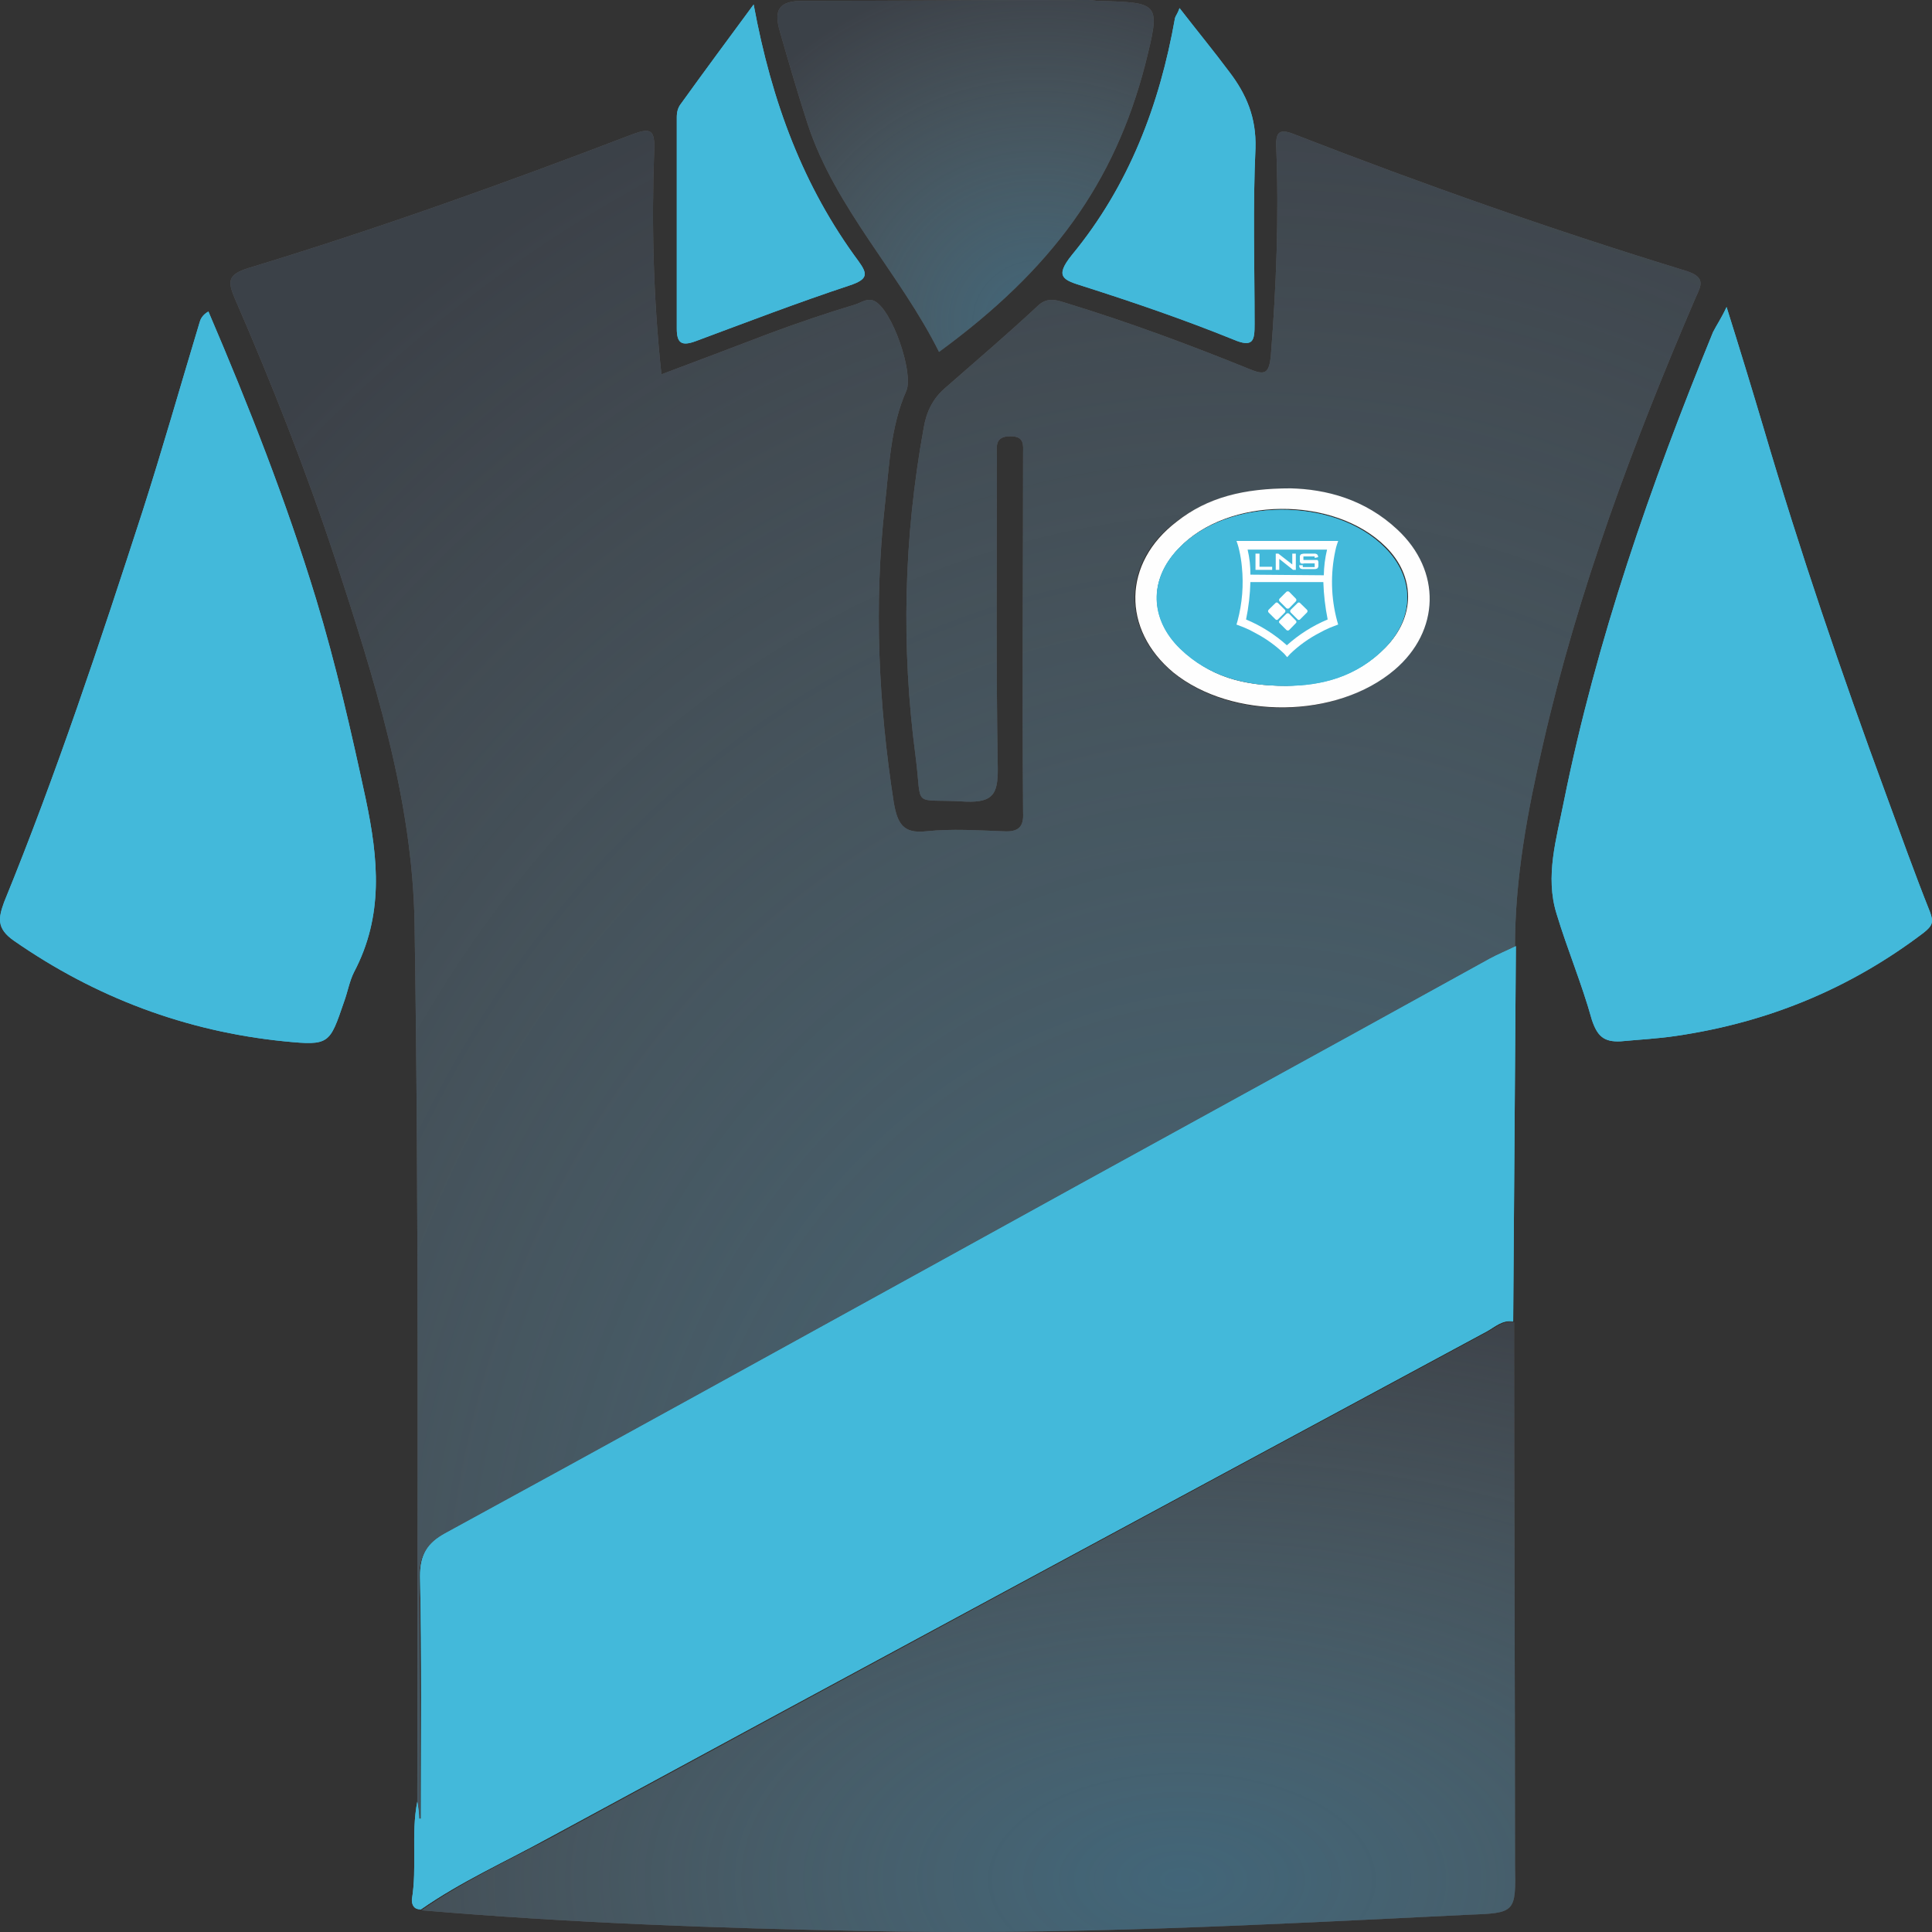 <svg width="125" height="125" viewBox="0 0 125 125" fill="none" xmlns="http://www.w3.org/2000/svg">
<rect x="0" y="0" width="125" height="125" fill="#333333" stroke="none"/>
<g clip-path="url(#clip0)">
<path d="M26.998 116.569C26.998 97.634 27.115 78.758 26.823 59.824C26.706 51.692 24.19 43.851 21.674 36.127C19.802 30.435 17.579 24.801 15.181 19.283C14.713 18.18 14.771 17.773 16 17.366C24.424 14.811 32.673 11.849 40.863 8.712C42.092 8.248 42.384 8.364 42.325 9.758C42.15 14.52 42.267 19.283 42.794 24.22C45.134 23.349 47.415 22.477 49.697 21.606C51.569 20.909 53.441 20.27 55.371 19.69C55.722 19.573 56.074 19.283 56.541 19.457C57.712 19.98 59.116 24.104 58.648 25.265C57.594 27.647 57.536 30.202 57.243 32.758C56.541 39.147 56.834 45.536 57.828 51.925C58.063 53.26 58.414 53.957 59.935 53.783C61.573 53.609 63.269 53.725 64.907 53.783C65.843 53.841 66.253 53.551 66.194 52.563C66.136 44.839 66.194 37.114 66.194 29.389C66.194 28.808 66.311 28.227 65.375 28.227C64.322 28.227 64.498 28.924 64.498 29.505C64.498 36.243 64.439 43.038 64.556 49.776C64.556 51.344 64.264 51.925 62.509 51.866C58.882 51.634 59.701 52.447 59.233 48.904C58.297 41.818 58.472 34.791 59.759 27.705C59.935 26.659 60.344 25.788 61.163 25.091C63.152 23.349 65.2 21.606 67.189 19.748C67.832 19.167 68.476 19.457 69.061 19.631C73.039 20.851 76.959 22.303 80.82 23.871C81.814 24.278 82.107 24.22 82.224 23C82.575 18.528 82.75 14.056 82.575 9.583C82.516 8.48 82.809 8.306 83.803 8.712C92.169 11.965 100.593 14.927 109.135 17.541C110.363 17.947 110.071 18.47 109.72 19.225C105.683 28.634 102.114 38.159 99.833 48.149C98.838 52.447 98.019 56.803 98.019 61.276C97.434 61.566 96.849 61.74 96.323 62.089C84.564 68.536 72.746 75.041 60.988 81.546C50.282 87.47 39.517 93.394 28.753 99.26C27.583 99.899 27.115 100.654 27.115 102.048C27.174 107.276 27.174 112.503 27.174 117.73C27.115 117.73 27.056 117.73 27.056 117.73C27.056 117.324 27.056 116.917 26.998 116.569ZM83.511 31.596C80.469 31.596 78.129 32.177 76.081 33.745C72.571 36.359 72.513 40.715 75.847 43.503C79.65 46.639 86.436 46.581 90.18 43.328C93.164 40.773 93.222 36.882 90.356 34.268C88.308 32.351 85.793 31.654 83.511 31.596Z" fill="#59595C"/>
<path d="M26.998 116.569C26.998 97.634 27.115 78.758 26.823 59.824C26.706 51.692 24.19 43.851 21.674 36.127C19.802 30.435 17.579 24.801 15.181 19.283C14.713 18.18 14.771 17.773 16 17.366C24.424 14.811 32.673 11.849 40.863 8.712C42.092 8.248 42.384 8.364 42.325 9.758C42.15 14.52 42.267 19.283 42.794 24.22C45.134 23.349 47.415 22.477 49.697 21.606C51.569 20.909 53.441 20.27 55.371 19.69C55.722 19.573 56.074 19.283 56.541 19.457C57.712 19.98 59.116 24.104 58.648 25.265C57.594 27.647 57.536 30.202 57.243 32.758C56.541 39.147 56.834 45.536 57.828 51.925C58.063 53.26 58.414 53.957 59.935 53.783C61.573 53.609 63.269 53.725 64.907 53.783C65.843 53.841 66.253 53.551 66.194 52.563C66.136 44.839 66.194 37.114 66.194 29.389C66.194 28.808 66.311 28.227 65.375 28.227C64.322 28.227 64.498 28.924 64.498 29.505C64.498 36.243 64.439 43.038 64.556 49.776C64.556 51.344 64.264 51.925 62.509 51.866C58.882 51.634 59.701 52.447 59.233 48.904C58.297 41.818 58.472 34.791 59.759 27.705C59.935 26.659 60.344 25.788 61.163 25.091C63.152 23.349 65.2 21.606 67.189 19.748C67.832 19.167 68.476 19.457 69.061 19.631C73.039 20.851 76.959 22.303 80.82 23.871C81.814 24.278 82.107 24.22 82.224 23C82.575 18.528 82.75 14.056 82.575 9.583C82.516 8.48 82.809 8.306 83.803 8.712C92.169 11.965 100.593 14.927 109.135 17.541C110.363 17.947 110.071 18.47 109.72 19.225C105.683 28.634 102.114 38.159 99.833 48.149C98.838 52.447 98.019 56.803 98.019 61.276C97.434 61.566 96.849 61.74 96.323 62.089C84.564 68.536 72.746 75.041 60.988 81.546C50.282 87.47 39.517 93.394 28.753 99.26C27.583 99.899 27.115 100.654 27.115 102.048C27.174 107.276 27.174 112.503 27.174 117.73C27.115 117.73 27.056 117.73 27.056 117.73C27.056 117.324 27.056 116.917 26.998 116.569ZM83.511 31.596C80.469 31.596 78.129 32.177 76.081 33.745C72.571 36.359 72.513 40.715 75.847 43.503C79.65 46.639 86.436 46.581 90.18 43.328C93.164 40.773 93.222 36.882 90.356 34.268C88.308 32.351 85.793 31.654 83.511 31.596Z" fill="#3B4047"/>
<path d="M26.998 116.569C26.998 97.634 27.115 78.758 26.823 59.824C26.706 51.692 24.19 43.851 21.674 36.127C19.802 30.435 17.579 24.801 15.181 19.283C14.713 18.18 14.771 17.773 16 17.366C24.424 14.811 32.673 11.849 40.863 8.712C42.092 8.248 42.384 8.364 42.325 9.758C42.15 14.52 42.267 19.283 42.794 24.22C45.134 23.349 47.415 22.477 49.697 21.606C51.569 20.909 53.441 20.27 55.371 19.69C55.722 19.573 56.074 19.283 56.541 19.457C57.712 19.98 59.116 24.104 58.648 25.265C57.594 27.647 57.536 30.202 57.243 32.758C56.541 39.147 56.834 45.536 57.828 51.925C58.063 53.26 58.414 53.957 59.935 53.783C61.573 53.609 63.269 53.725 64.907 53.783C65.843 53.841 66.253 53.551 66.194 52.563C66.136 44.839 66.194 37.114 66.194 29.389C66.194 28.808 66.311 28.227 65.375 28.227C64.322 28.227 64.498 28.924 64.498 29.505C64.498 36.243 64.439 43.038 64.556 49.776C64.556 51.344 64.264 51.925 62.509 51.866C58.882 51.634 59.701 52.447 59.233 48.904C58.297 41.818 58.472 34.791 59.759 27.705C59.935 26.659 60.344 25.788 61.163 25.091C63.152 23.349 65.2 21.606 67.189 19.748C67.832 19.167 68.476 19.457 69.061 19.631C73.039 20.851 76.959 22.303 80.82 23.871C81.814 24.278 82.107 24.22 82.224 23C82.575 18.528 82.75 14.056 82.575 9.583C82.516 8.48 82.809 8.306 83.803 8.712C92.169 11.965 100.593 14.927 109.135 17.541C110.363 17.947 110.071 18.47 109.72 19.225C105.683 28.634 102.114 38.159 99.833 48.149C98.838 52.447 98.019 56.803 98.019 61.276C97.434 61.566 96.849 61.74 96.323 62.089C84.564 68.536 72.746 75.041 60.988 81.546C50.282 87.47 39.517 93.394 28.753 99.26C27.583 99.899 27.115 100.654 27.115 102.048C27.174 107.276 27.174 112.503 27.174 117.73C27.115 117.73 27.056 117.73 27.056 117.73C27.056 117.324 27.056 116.917 26.998 116.569ZM83.511 31.596C80.469 31.596 78.129 32.177 76.081 33.745C72.571 36.359 72.513 40.715 75.847 43.503C79.65 46.639 86.436 46.581 90.18 43.328C93.164 40.773 93.222 36.882 90.356 34.268C88.308 32.351 85.793 31.654 83.511 31.596Z" fill="url(#paint0_radial)"/>
<path d="M26.998 116.568C27.056 116.917 27.115 117.323 27.115 117.672C27.174 117.672 27.232 117.672 27.232 117.672C27.232 112.445 27.291 107.217 27.174 101.99C27.174 100.596 27.642 99.841 28.811 99.202C39.576 93.336 50.282 87.412 61.046 81.487C72.805 74.983 84.622 68.535 96.381 62.03C96.908 61.74 97.493 61.508 98.078 61.217C98.019 69.29 97.961 77.422 97.902 85.495C97.2 85.379 96.732 85.844 96.206 86.134C75.964 97.053 55.664 107.972 35.422 118.95C32.673 120.46 29.806 121.738 27.232 123.538C26.764 123.538 26.647 123.248 26.647 122.899C26.998 120.808 26.588 118.659 26.998 116.568Z" fill="#43B8D9"/>
<path d="M26.998 116.568C27.056 116.917 27.115 117.323 27.115 117.672C27.174 117.672 27.232 117.672 27.232 117.672C27.232 112.445 27.291 107.217 27.174 101.99C27.174 100.596 27.642 99.841 28.811 99.202C39.576 93.336 50.282 87.412 61.046 81.487C72.805 74.983 84.622 68.535 96.381 62.03C96.908 61.74 97.493 61.508 98.078 61.217C98.019 69.29 97.961 77.422 97.902 85.495C97.2 85.379 96.732 85.844 96.206 86.134C75.964 97.053 55.664 107.972 35.422 118.95C32.673 120.46 29.806 121.738 27.232 123.538C26.764 123.538 26.647 123.248 26.647 122.899C26.998 120.808 26.588 118.659 26.998 116.568Z" fill="#43B9DA"/>
<path d="M27.291 123.596C29.865 121.796 32.731 120.46 35.481 119.008C55.722 108.031 75.964 97.112 96.264 86.192C96.791 85.902 97.317 85.437 97.961 85.553C97.961 96.995 98.019 108.379 98.019 119.763C98.019 120.054 98.019 120.344 98.019 120.634C98.078 123.771 98.078 123.771 94.919 123.887C81.931 124.526 68.885 125.223 55.84 124.932C46.362 124.758 36.826 124.41 27.291 123.596Z" fill="#59595C"/>
<path d="M27.291 123.596C29.865 121.796 32.731 120.46 35.481 119.008C55.722 108.031 75.964 97.112 96.264 86.192C96.791 85.902 97.317 85.437 97.961 85.553C97.961 96.995 98.019 108.379 98.019 119.763C98.019 120.054 98.019 120.344 98.019 120.634C98.078 123.771 98.078 123.771 94.919 123.887C81.931 124.526 68.885 125.223 55.84 124.932C46.362 124.758 36.826 124.41 27.291 123.596Z" fill="#3B4047"/>
<path d="M27.291 123.596C29.865 121.796 32.731 120.46 35.481 119.008C55.722 108.031 75.964 97.112 96.264 86.192C96.791 85.902 97.317 85.437 97.961 85.553C97.961 96.995 98.019 108.379 98.019 119.763C98.019 120.054 98.019 120.344 98.019 120.634C98.078 123.771 98.078 123.771 94.919 123.887C81.931 124.526 68.885 125.223 55.84 124.932C46.362 124.758 36.826 124.41 27.291 123.596Z" fill="url(#paint1_radial)"/>
<path d="M111.709 19.863C112.586 22.651 113.347 25.149 114.107 27.704C116.448 35.661 119.139 43.561 122.005 51.343C122.941 53.899 123.877 56.513 124.872 59.01C125.106 59.649 125.047 59.881 124.462 60.346C119.724 63.947 114.4 66.154 108.433 67.025C107.263 67.2 106.093 67.258 104.864 67.374C103.753 67.432 103.343 67.025 102.992 65.98C102.349 63.657 101.413 61.45 100.711 59.126C99.95 56.687 100.711 54.248 101.179 51.866C103.285 41.412 106.795 31.364 110.831 21.49C111.065 21.025 111.358 20.619 111.709 19.863Z" fill="#43B8D9"/>
<path d="M111.709 19.863C112.586 22.651 113.347 25.149 114.107 27.704C116.448 35.661 119.139 43.561 122.005 51.343C122.941 53.899 123.877 56.513 124.872 59.01C125.106 59.649 125.047 59.881 124.462 60.346C119.724 63.947 114.4 66.154 108.433 67.025C107.263 67.2 106.093 67.258 104.864 67.374C103.753 67.432 103.343 67.025 102.992 65.98C102.349 63.657 101.413 61.45 100.711 59.126C99.95 56.687 100.711 54.248 101.179 51.866C103.285 41.412 106.795 31.364 110.831 21.49C111.065 21.025 111.358 20.619 111.709 19.863Z" fill="#43B9DA"/>
<path d="M13.484 20.154C16.117 26.311 18.515 32.409 20.446 38.74C21.733 42.98 22.727 47.336 23.663 51.692C24.483 55.584 24.834 59.243 22.903 62.902C22.61 63.483 22.493 64.18 22.259 64.819C21.323 67.548 21.323 67.665 18.398 67.374C12.022 66.735 6.171 64.528 0.906 60.869C-0.264 60.056 -0.088 59.359 0.263 58.372C3.656 50.066 6.464 41.586 9.214 33.106C10.501 29.099 11.671 24.975 12.899 20.909C12.958 20.677 13.075 20.387 13.484 20.154Z" fill="#43B8D9"/>
<path d="M13.484 20.154C16.117 26.311 18.515 32.409 20.446 38.74C21.733 42.98 22.727 47.336 23.663 51.692C24.483 55.584 24.834 59.243 22.903 62.902C22.61 63.483 22.493 64.18 22.259 64.819C21.323 67.548 21.323 67.665 18.398 67.374C12.022 66.735 6.171 64.528 0.906 60.869C-0.264 60.056 -0.088 59.359 0.263 58.372C3.656 50.066 6.464 41.586 9.214 33.106C10.501 29.099 11.671 24.975 12.899 20.909C12.958 20.677 13.075 20.387 13.484 20.154Z" fill="#43B9DA"/>
<path d="M60.754 22.768C58.238 17.715 54.084 13.533 52.271 8.073C51.627 6.098 51.042 4.066 50.457 2.033C50.048 0.639 50.399 0.058 51.92 0.058C58.062 0.058 64.264 0 70.406 0C70.64 0 70.874 0.058 71.108 0.058C75.087 0.174 75.087 0.174 74.092 4.182C72.103 11.848 68.066 17.424 60.754 22.768Z" fill="#59595C"/>
<path d="M60.754 22.768C58.238 17.715 54.084 13.533 52.271 8.073C51.627 6.098 51.042 4.066 50.457 2.033C50.048 0.639 50.399 0.058 51.92 0.058C58.062 0.058 64.264 0 70.406 0C70.64 0 70.874 0.058 71.108 0.058C75.087 0.174 75.087 0.174 74.092 4.182C72.103 11.848 68.066 17.424 60.754 22.768Z" fill="#3B4047"/>
<path d="M60.754 22.768C58.238 17.715 54.084 13.533 52.271 8.073C51.627 6.098 51.042 4.066 50.457 2.033C50.048 0.639 50.399 0.058 51.92 0.058C58.062 0.058 64.264 0 70.406 0C70.64 0 70.874 0.058 71.108 0.058C75.087 0.174 75.087 0.174 74.092 4.182C72.103 11.848 68.066 17.424 60.754 22.768Z" fill="url(#paint2_radial)"/>
<path d="M76.315 0.523C77.485 2.033 78.538 3.311 79.533 4.646C80.644 6.098 81.288 7.609 81.229 9.583C81.054 13.359 81.171 17.192 81.171 20.967C81.171 22.013 81.112 22.535 79.767 21.955C76.608 20.677 73.39 19.573 70.114 18.528C68.827 18.121 68.183 17.947 69.353 16.495C73.039 12.023 75.028 6.795 76.023 1.162C76.081 0.987 76.198 0.871 76.315 0.523Z" fill="#43B8D9"/>
<path d="M76.315 0.523C77.485 2.033 78.538 3.311 79.533 4.646C80.644 6.098 81.288 7.609 81.229 9.583C81.054 13.359 81.171 17.192 81.171 20.967C81.171 22.013 81.112 22.535 79.767 21.955C76.608 20.677 73.39 19.573 70.114 18.528C68.827 18.121 68.183 17.947 69.353 16.495C73.039 12.023 75.028 6.795 76.023 1.162C76.081 0.987 76.198 0.871 76.315 0.523Z" fill="#43B9DA"/>
<path d="M48.761 0.29C49.931 6.621 51.978 12.081 55.547 16.901C56.132 17.715 56.191 18.063 54.962 18.47C51.627 19.573 48.293 20.851 45.017 22.071C44.081 22.419 43.788 22.187 43.788 21.258C43.788 16.727 43.788 12.197 43.788 7.608C43.788 7.26 43.847 6.97 44.081 6.679C45.543 4.646 47.006 2.672 48.761 0.29Z" fill="#43B8D9"/>
<path d="M48.761 0.29C49.931 6.621 51.978 12.081 55.547 16.901C56.132 17.715 56.191 18.063 54.962 18.47C51.627 19.573 48.293 20.851 45.017 22.071C44.081 22.419 43.788 22.187 43.788 21.258C43.788 16.727 43.788 12.197 43.788 7.608C43.788 7.26 43.847 6.97 44.081 6.679C45.543 4.646 47.006 2.672 48.761 0.29Z" fill="#43B9DA"/>
<path d="M83.511 31.596C85.793 31.654 88.308 32.293 90.414 34.268C93.281 36.94 93.164 40.831 90.239 43.328C86.495 46.523 79.708 46.581 75.906 43.503C72.571 40.715 72.63 36.417 76.14 33.745C78.129 32.177 80.469 31.596 83.511 31.596ZM83.219 44.374C85.5 44.316 87.84 43.735 89.654 41.877C91.584 39.902 91.584 37.288 89.654 35.371C86.319 32.061 79.416 32.119 76.257 35.488C74.326 37.52 74.385 40.018 76.432 41.935C78.187 43.793 80.469 44.374 83.219 44.374Z" fill="#FEFEFE"/>
<path d="M83.218 44.374C80.469 44.374 78.187 43.735 76.374 41.993C74.385 40.076 74.326 37.52 76.198 35.546C79.357 32.177 86.319 32.119 89.595 35.429C91.526 37.346 91.526 39.96 89.595 41.935C87.781 43.793 85.5 44.374 83.218 44.374Z" fill="#43B8D9"/>
<path d="M83.218 44.374C80.469 44.374 78.187 43.735 76.374 41.993C74.385 40.076 74.326 37.52 76.198 35.546C79.357 32.177 86.319 32.119 89.595 35.429C91.526 37.346 91.526 39.96 89.595 41.935C87.781 43.793 85.5 44.374 83.218 44.374Z" fill="#43B9DA"/>
<path fill-rule="evenodd" clip-rule="evenodd" d="M86.58 40.41L86.51 40.17C86.111 38.68 86.073 37.117 86.4 35.61C86.428 35.471 86.465 35.334 86.51 35.2L86.58 35H80L80.07 35.2C80.115 35.334 80.151 35.471 80.18 35.61C80.261 35.962 80.318 36.32 80.35 36.68C80.468 37.851 80.373 39.033 80.07 40.17L80 40.41L80.24 40.5L80.52 40.61C80.758 40.707 80.988 40.821 81.21 40.95C81.898 41.307 82.531 41.762 83.09 42.3L83.28 42.52L83.48 42.3C84.039 41.762 84.672 41.307 85.36 40.95C85.584 40.825 85.814 40.711 86.05 40.61L86.33 40.5L86.57 40.41H86.58ZM83.23 39.35L82.79 38.91C82.767 38.886 82.754 38.853 82.754 38.82C82.754 38.786 82.767 38.754 82.79 38.73L83.23 38.29C83.256 38.27 83.287 38.26 83.32 38.26C83.353 38.26 83.384 38.27 83.41 38.29L83.84 38.73C83.863 38.754 83.876 38.786 83.876 38.82C83.876 38.853 83.863 38.886 83.84 38.91L83.41 39.35C83.384 39.37 83.353 39.38 83.32 39.38C83.287 39.38 83.256 39.37 83.23 39.35V39.35ZM83.23 40.76L82.79 40.32C82.777 40.31 82.767 40.297 82.76 40.282C82.753 40.267 82.75 40.251 82.75 40.235C82.75 40.219 82.753 40.203 82.76 40.188C82.767 40.173 82.777 40.16 82.79 40.15L83.23 39.71C83.254 39.687 83.287 39.674 83.32 39.674C83.353 39.674 83.386 39.687 83.41 39.71L83.84 40.15C83.853 40.16 83.863 40.173 83.87 40.188C83.877 40.203 83.88 40.219 83.88 40.235C83.88 40.251 83.877 40.267 83.87 40.282C83.863 40.297 83.853 40.31 83.84 40.32L83.41 40.76C83.386 40.783 83.353 40.796 83.32 40.796C83.287 40.796 83.254 40.783 83.23 40.76V40.76ZM82.69 40.07C82.68 40.083 82.667 40.093 82.652 40.1C82.637 40.107 82.621 40.11 82.605 40.11C82.589 40.11 82.573 40.107 82.558 40.1C82.543 40.093 82.53 40.083 82.52 40.07L82.08 39.63C82.057 39.606 82.044 39.574 82.044 39.54C82.044 39.507 82.057 39.474 82.08 39.45L82.52 39.02C82.53 39.007 82.543 38.997 82.558 38.99C82.573 38.983 82.589 38.98 82.605 38.98C82.621 38.98 82.637 38.983 82.652 38.99C82.667 38.997 82.68 39.007 82.69 39.02L83.13 39.45C83.153 39.474 83.166 39.507 83.166 39.54C83.166 39.574 83.153 39.606 83.13 39.63L82.69 40.07ZM83.95 40.07L83.51 39.63C83.487 39.606 83.474 39.574 83.474 39.54C83.474 39.507 83.487 39.474 83.51 39.45L83.95 39.02C83.96 39.007 83.973 38.997 83.988 38.99C84.003 38.983 84.019 38.98 84.035 38.98C84.051 38.98 84.067 38.983 84.082 38.99C84.097 38.997 84.11 39.007 84.12 39.02L84.56 39.45C84.583 39.474 84.596 39.507 84.596 39.54C84.596 39.574 84.583 39.606 84.56 39.63L84.12 40.07C84.11 40.083 84.097 40.093 84.082 40.1C84.067 40.107 84.051 40.11 84.035 40.11C84.019 40.11 84.003 40.107 83.988 40.1C83.973 40.093 83.96 40.083 83.95 40.07ZM81.23 36.87V35.82H81.49V36.67H82.31V36.87H81.23ZM85.06 36H84.33V36.23H85.02C85.13 36.23 85.2 36.23 85.24 36.23C85.264 36.257 85.281 36.289 85.292 36.323C85.302 36.358 85.305 36.394 85.3 36.43V36.57C85.304 36.606 85.3 36.642 85.29 36.676C85.28 36.71 85.263 36.742 85.24 36.77C85.174 36.809 85.097 36.827 85.02 36.82H84.34C84.263 36.828 84.186 36.81 84.12 36.77C84.097 36.742 84.08 36.71 84.07 36.676C84.06 36.642 84.056 36.606 84.06 36.57V36.57H84.29V36.69H85.06V36.45H84.38C84.308 36.472 84.232 36.472 84.16 36.45C84.137 36.422 84.12 36.39 84.11 36.356C84.1 36.322 84.096 36.286 84.1 36.25V36.06C84.096 36.026 84.099 35.991 84.109 35.959C84.12 35.926 84.137 35.895 84.16 35.87C84.16 35.87 84.27 35.82 84.38 35.82H85.01C85.084 35.81 85.159 35.828 85.22 35.87C85.243 35.894 85.26 35.922 85.27 35.953C85.281 35.984 85.284 36.017 85.28 36.05L85.06 36.1V35.98V36ZM82.54 36.87V35.82H82.71L83.61 36.52V35.82H83.84V36.87H83.66L82.77 36.16V36.87H82.54ZM85.62 37.66C85.646 38.473 85.74 39.282 85.9 40.08C84.932 40.484 84.04 41.049 83.26 41.75C82.48 41.049 81.588 40.484 80.62 40.08C80.785 39.283 80.879 38.473 80.9 37.66H85.62ZM80.9 37.18C80.906 36.635 80.846 36.091 80.72 35.56H85.86C85.73 36.104 85.66 36.661 85.65 37.22L80.9 37.18Z" fill="white"/>
</g>
<defs>
<radialGradient id="paint0_radial" cx="0" cy="0" r="1" gradientUnits="userSpaceOnUse" gradientTransform="translate(80.856 108.246) rotate(90) scale(108.989 94.876)">
<stop stop-color="#488BAA" stop-opacity="0.5"/>
<stop offset="1" stop-color="#88B1B7" stop-opacity="0.01"/>
</radialGradient>
<radialGradient id="paint1_radial" cx="0" cy="0" r="1" gradientUnits="userSpaceOnUse" gradientTransform="translate(76.338 121.574) rotate(90) scale(39.366 70.564)">
<stop stop-color="#488BAA" stop-opacity="0.5"/>
<stop offset="1" stop-color="#88B1B7" stop-opacity="0.01"/>
</radialGradient>
<radialGradient id="paint2_radial" cx="0" cy="0" r="1" gradientUnits="userSpaceOnUse" gradientTransform="translate(67.179 20.791) rotate(90) scale(22.711 24.284)">
<stop stop-color="#488BAA" stop-opacity="0.5"/>
<stop offset="1" stop-color="#88B1B7" stop-opacity="0.01"/>
</radialGradient>
<clipPath id="clip0">
<rect width="125" height="125" fill="white"/>
</clipPath>
</defs>
</svg>
